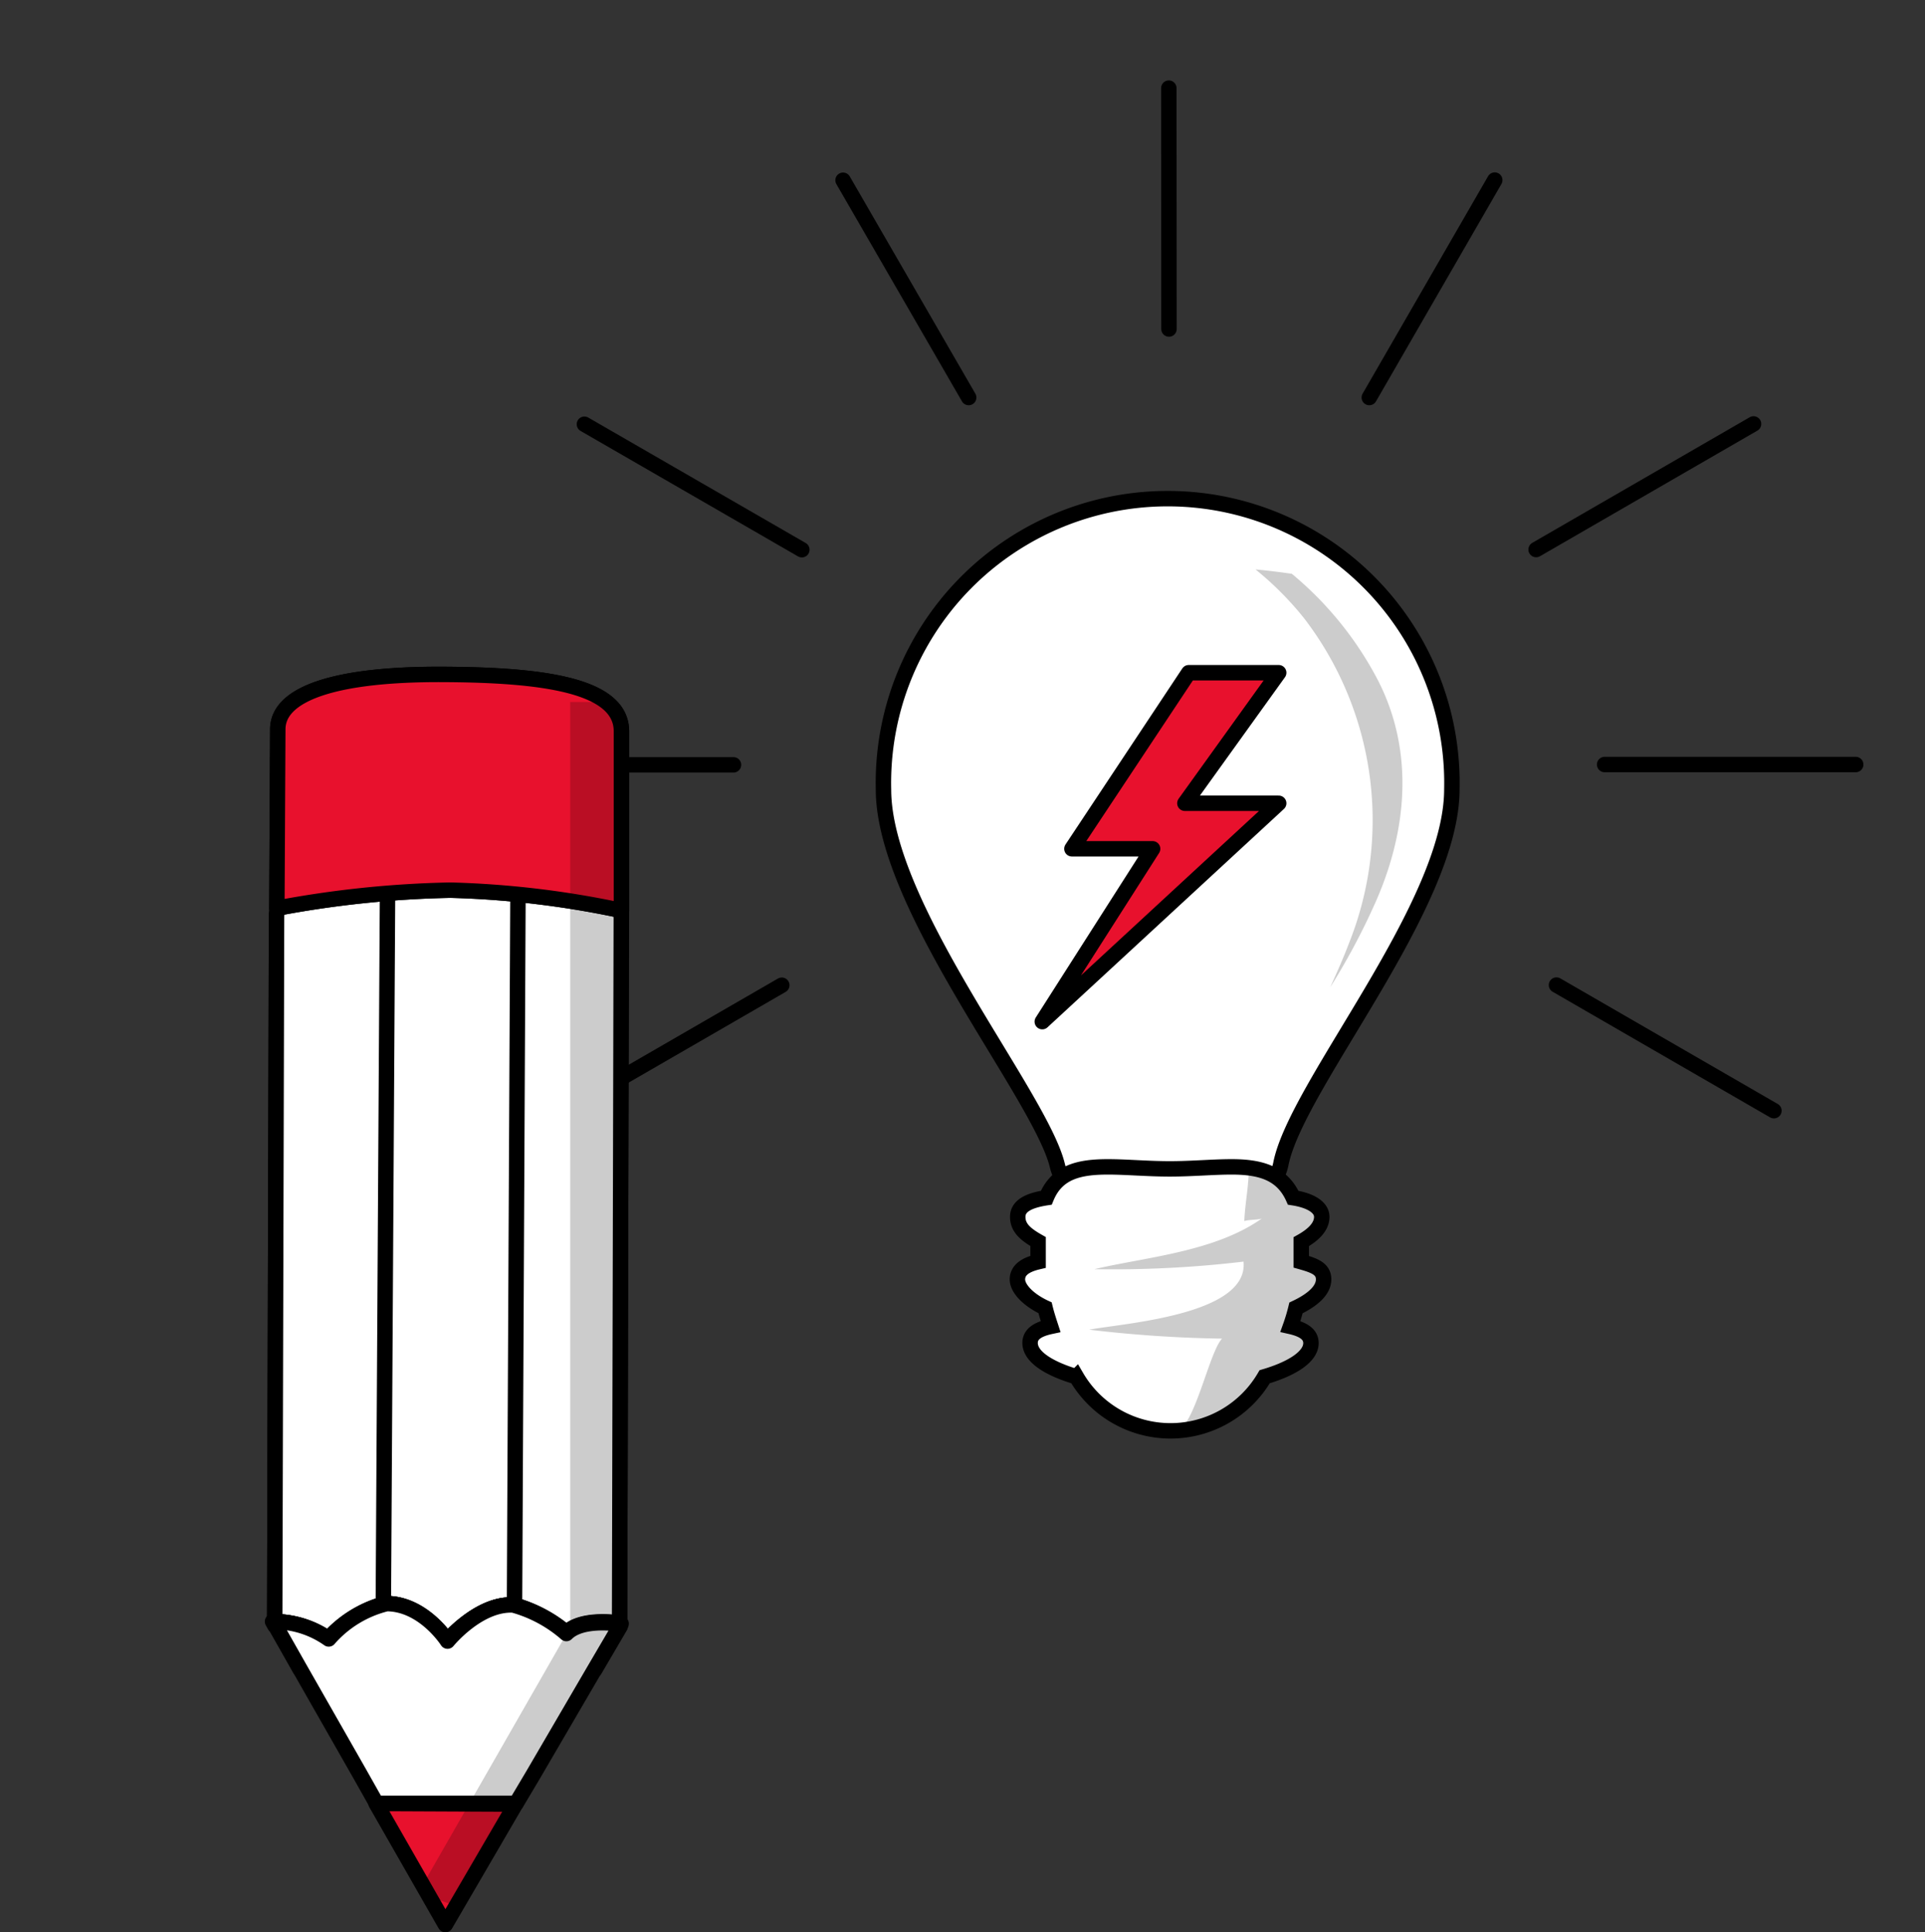 <?xml version="1.0" encoding="UTF-8"?>
<svg xmlns="http://www.w3.org/2000/svg" viewBox="0 0 124.74 125.21">
  <rect x="0" y="0" width="124.74" height="125.21" fill="#333333" stroke="none"/>
  <title>testAsset 15</title>
  <path d="M94.08,51.15C94.08,58.72,84,70.33,83,75.42c-.57,2.84-4.71,2.94-7.3,2.94s-6.53-.08-7.18-2.82C67.44,71,57.25,58.79,57.25,51.16a18.42,18.42,0,1,1,36.83,0Z" fill="#fff" stroke="#000" stroke-miterlimit="10"></path>
  <path d="M83.71,37.18c-.78-.11-1.56-.21-2.35-.28a20.67,20.67,0,0,1,3.16,3.18,21.5,21.5,0,0,1,2.91,21c-.38,1-.8,1.94-1.23,2.89A43.43,43.43,0,0,0,89,58.76c2.17-4.72,2.71-10,.27-14.72A22.39,22.39,0,0,0,83.71,37.18Z" opacity="0.2"></path>
  <path d="M84.32,81.76c0-.3,0-.6,0-.9,0-.14,0-.26,0-.4.84-.47,1.33-1,1.33-1.61s-.7-1.06-1.85-1.24c-.74-1.64-2.19-2-4-2-1.2,0-2.56.13-4,.13s-2.82-.13-4-.13c-1.86,0-3.31.32-4,2-1.16.18-1.85.54-1.85,1.24s.49,1.13,1.32,1.6c0,.14,0,.26,0,.41s0,.6,0,.9c-.85.2-1.33.55-1.34,1.13s.67,1.33,1.79,1.85c.1.41.23.81.36,1.21-.84.18-1.33.5-1.33,1.07,0,.87,1.15,1.64,3,2.19a7.06,7.06,0,0,0,12.2,0c1.83-.54,3-1.32,3-2.18,0-.57-.49-.89-1.33-1.08a11.88,11.88,0,0,0,.36-1.2c1.12-.53,1.79-1.16,1.79-1.85S85.16,82,84.32,81.76Z" fill="#fff" stroke="#000" stroke-miterlimit="10"></path>
  <path d="M84.32,81.76c0-.3,0-.6,0-.9,0-.14,0-.26,0-.4.84-.47,1.33-1,1.33-1.61s-.7-1.06-1.85-1.24a3.21,3.21,0,0,0-2.88-1.9c0,1.17-.24,2.25-.29,3.41.36-.1.78-.06,1.13-.16-3.06,2.17-7.61,2.51-10.84,3.28a71.85,71.85,0,0,0,9.66-.49c.35,3.47-7.84,4-10,4.41a82.25,82.25,0,0,0,8.61.58c-.85.88-1.81,5.86-3,6a7.78,7.78,0,0,0,5.61-3.48c1.83-.54,3-1.32,3-2.18,0-.57-.49-.89-1.33-1.08a11.88,11.88,0,0,0,.36-1.2c1.12-.53,1.79-1.16,1.79-1.85S85.16,82,84.32,81.76Z" opacity="0.2"></path>
  <line x1="54.63" y1="11.68" x2="62.77" y2="25.76" fill="none" stroke="#000" stroke-linecap="round" stroke-linejoin="round"></line>
  <line x1="37.87" y1="27.49" x2="51.96" y2="35.62" fill="none" stroke="#000" stroke-linecap="round" stroke-linejoin="round"></line>
  <line x1="100.86" y1="63.83" x2="114.95" y2="71.97" fill="none" stroke="#000" stroke-linecap="round" stroke-linejoin="round"></line>
  <line x1="31.26" y1="49.56" x2="47.53" y2="49.56" fill="none" stroke="#000" stroke-linecap="round" stroke-linejoin="round"></line>
  <line x1="103.98" y1="49.54" x2="120.25" y2="49.54" fill="none" stroke="#000" stroke-linecap="round" stroke-linejoin="round"></line>
  <line x1="36.57" y1="71.98" x2="50.66" y2="63.84" fill="none" stroke="#000" stroke-linecap="round" stroke-linejoin="round"></line>
  <line x1="99.54" y1="35.61" x2="113.63" y2="27.47" fill="none" stroke="#000" stroke-linecap="round" stroke-linejoin="round"></line>
  <line x1="88.73" y1="25.76" x2="96.86" y2="11.67" fill="none" stroke="#000" stroke-linecap="round" stroke-linejoin="round"></line>
  <line x1="75.74" y1="5.71" x2="75.75" y2="21.32" fill="none" stroke="#000" stroke-linecap="round" stroke-linejoin="round"></line>
  <polygon points="69.46 55 74.69 55 67.54 66.2 82.86 52.05 76.78 52.05 82.86 43.59 77.03 43.59 69.46 55" fill="#e8112d" stroke="#000" stroke-linecap="round" stroke-linejoin="round"></polygon>
  <polyline points="28.44 124.74 0 124.74 0 0 124.74 0 124.74 124.74 50.55 124.74" fill="none"></polyline>
  <path d="M17.92,59.42l-.12,45.66a6.13,6.13,0,0,1,3.45,1.12A7.29,7.29,0,0,1,25,103.91c2.4,0,3.94,2.43,3.94,2.43S31,103.88,33.26,104a8.78,8.78,0,0,1,3.44,1.81c.93-.93,3-.69,3.45-.62l.11-45.67a1.68,1.68,0,0,0-1.69-1.7s-3.39-1.37-10-1.4-9,1.31-9,1.31A1.71,1.71,0,0,0,17.92,59.42Z" fill="#fff" stroke="#000" stroke-linecap="round" stroke-linejoin="round"></path>
  <path d="M33.34,104a9,9,0,0,1,3.36,1.79c.93-.93,3-.69,3.45-.62l.11-45.67a1.68,1.68,0,0,0-1.69-1.7,22.55,22.55,0,0,0-5-1.08Z" fill="#fff" stroke="#000" stroke-linecap="round" stroke-linejoin="round"></path>
  <path d="M24.84,103.94l.28-47.39c-4,.33-5.49,1.18-5.49,1.18a1.71,1.71,0,0,0-1.71,1.69l-.12,45.66a6.13,6.13,0,0,1,3.45,1.12A7.63,7.63,0,0,1,24.84,103.94Z" fill="#fff" stroke="#000" stroke-linecap="round" stroke-linejoin="round"></path>
  <path d="M18,47.26l-.06,11.59a67.12,67.12,0,0,1,11.25-1.17A60.46,60.46,0,0,1,40.27,59l0-11.61c0-3-5.09-3.67-11.69-3.69S18,44.86,18,47.26Z" fill="#fff" stroke="#000" stroke-miterlimit="10"></path>
  <path d="M18,47.26l-.06,11.59a67.12,67.12,0,0,1,11.25-1.17A60.46,60.46,0,0,1,40.27,59l0-11.61c0-3-5.09-3.67-11.69-3.69S18,44.86,18,47.26Z" fill="#e8112d" stroke="#000" stroke-linecap="round" stroke-linejoin="round"></path>
  <path d="M40.25,105.21l-.1,0v.19Z" fill="#fff" stroke="#000" stroke-linecap="round" stroke-linejoin="round"></path>
  <path d="M17.66,105.07l.15.27v-.26Z" fill="#fff" stroke="#000" stroke-linecap="round" stroke-linejoin="round"></path>
  <path d="M36.7,105.81A8.78,8.78,0,0,0,33.26,104C31,103.88,29,106.34,29,106.34s-1.54-2.42-3.94-2.43a7.29,7.29,0,0,0-3.76,2.29,6.13,6.13,0,0,0-3.45-1.12v.26l1.58,2.79h.1l18.94.08h.06l1.66-2.83v-.19C39.68,105.12,37.63,104.88,36.7,105.81Z" fill="#fff" stroke="#000" stroke-linecap="round" stroke-linejoin="round"></path>
  <path d="M29,106.34s-1.54-2.42-3.94-2.43a7.29,7.29,0,0,0-3.76,2.29,6.13,6.13,0,0,0-3.45-1.12v.26l1.58,2.79,3.86,6.77,1.1,1.95,4.53,0,4.53,0L34.55,115l3.94-6.75,1.66-2.83v-.19c-.47-.07-2.52-.31-3.45.62A8.78,8.78,0,0,0,33.26,104C31,103.88,29,106.34,29,106.34Z" fill="#fff" stroke="#000" stroke-linecap="round" stroke-linejoin="round"></path>
  <polygon points="24.37 116.86 28.86 124.71 33.41 116.9 33.41 116.9 28.88 116.88 24.37 116.86" fill="#e8112d" stroke="#000" stroke-linecap="round" stroke-linejoin="round"></polygon>
  <rect x="36.95" y="45.49" width="3.04" height="59.7" opacity="0.2"></rect>
  <polygon points="29.64 123.53 27.1 122.65 37.1 105.19 40.15 105.19 29.64 123.53" opacity="0.2"></polygon>
</svg>
